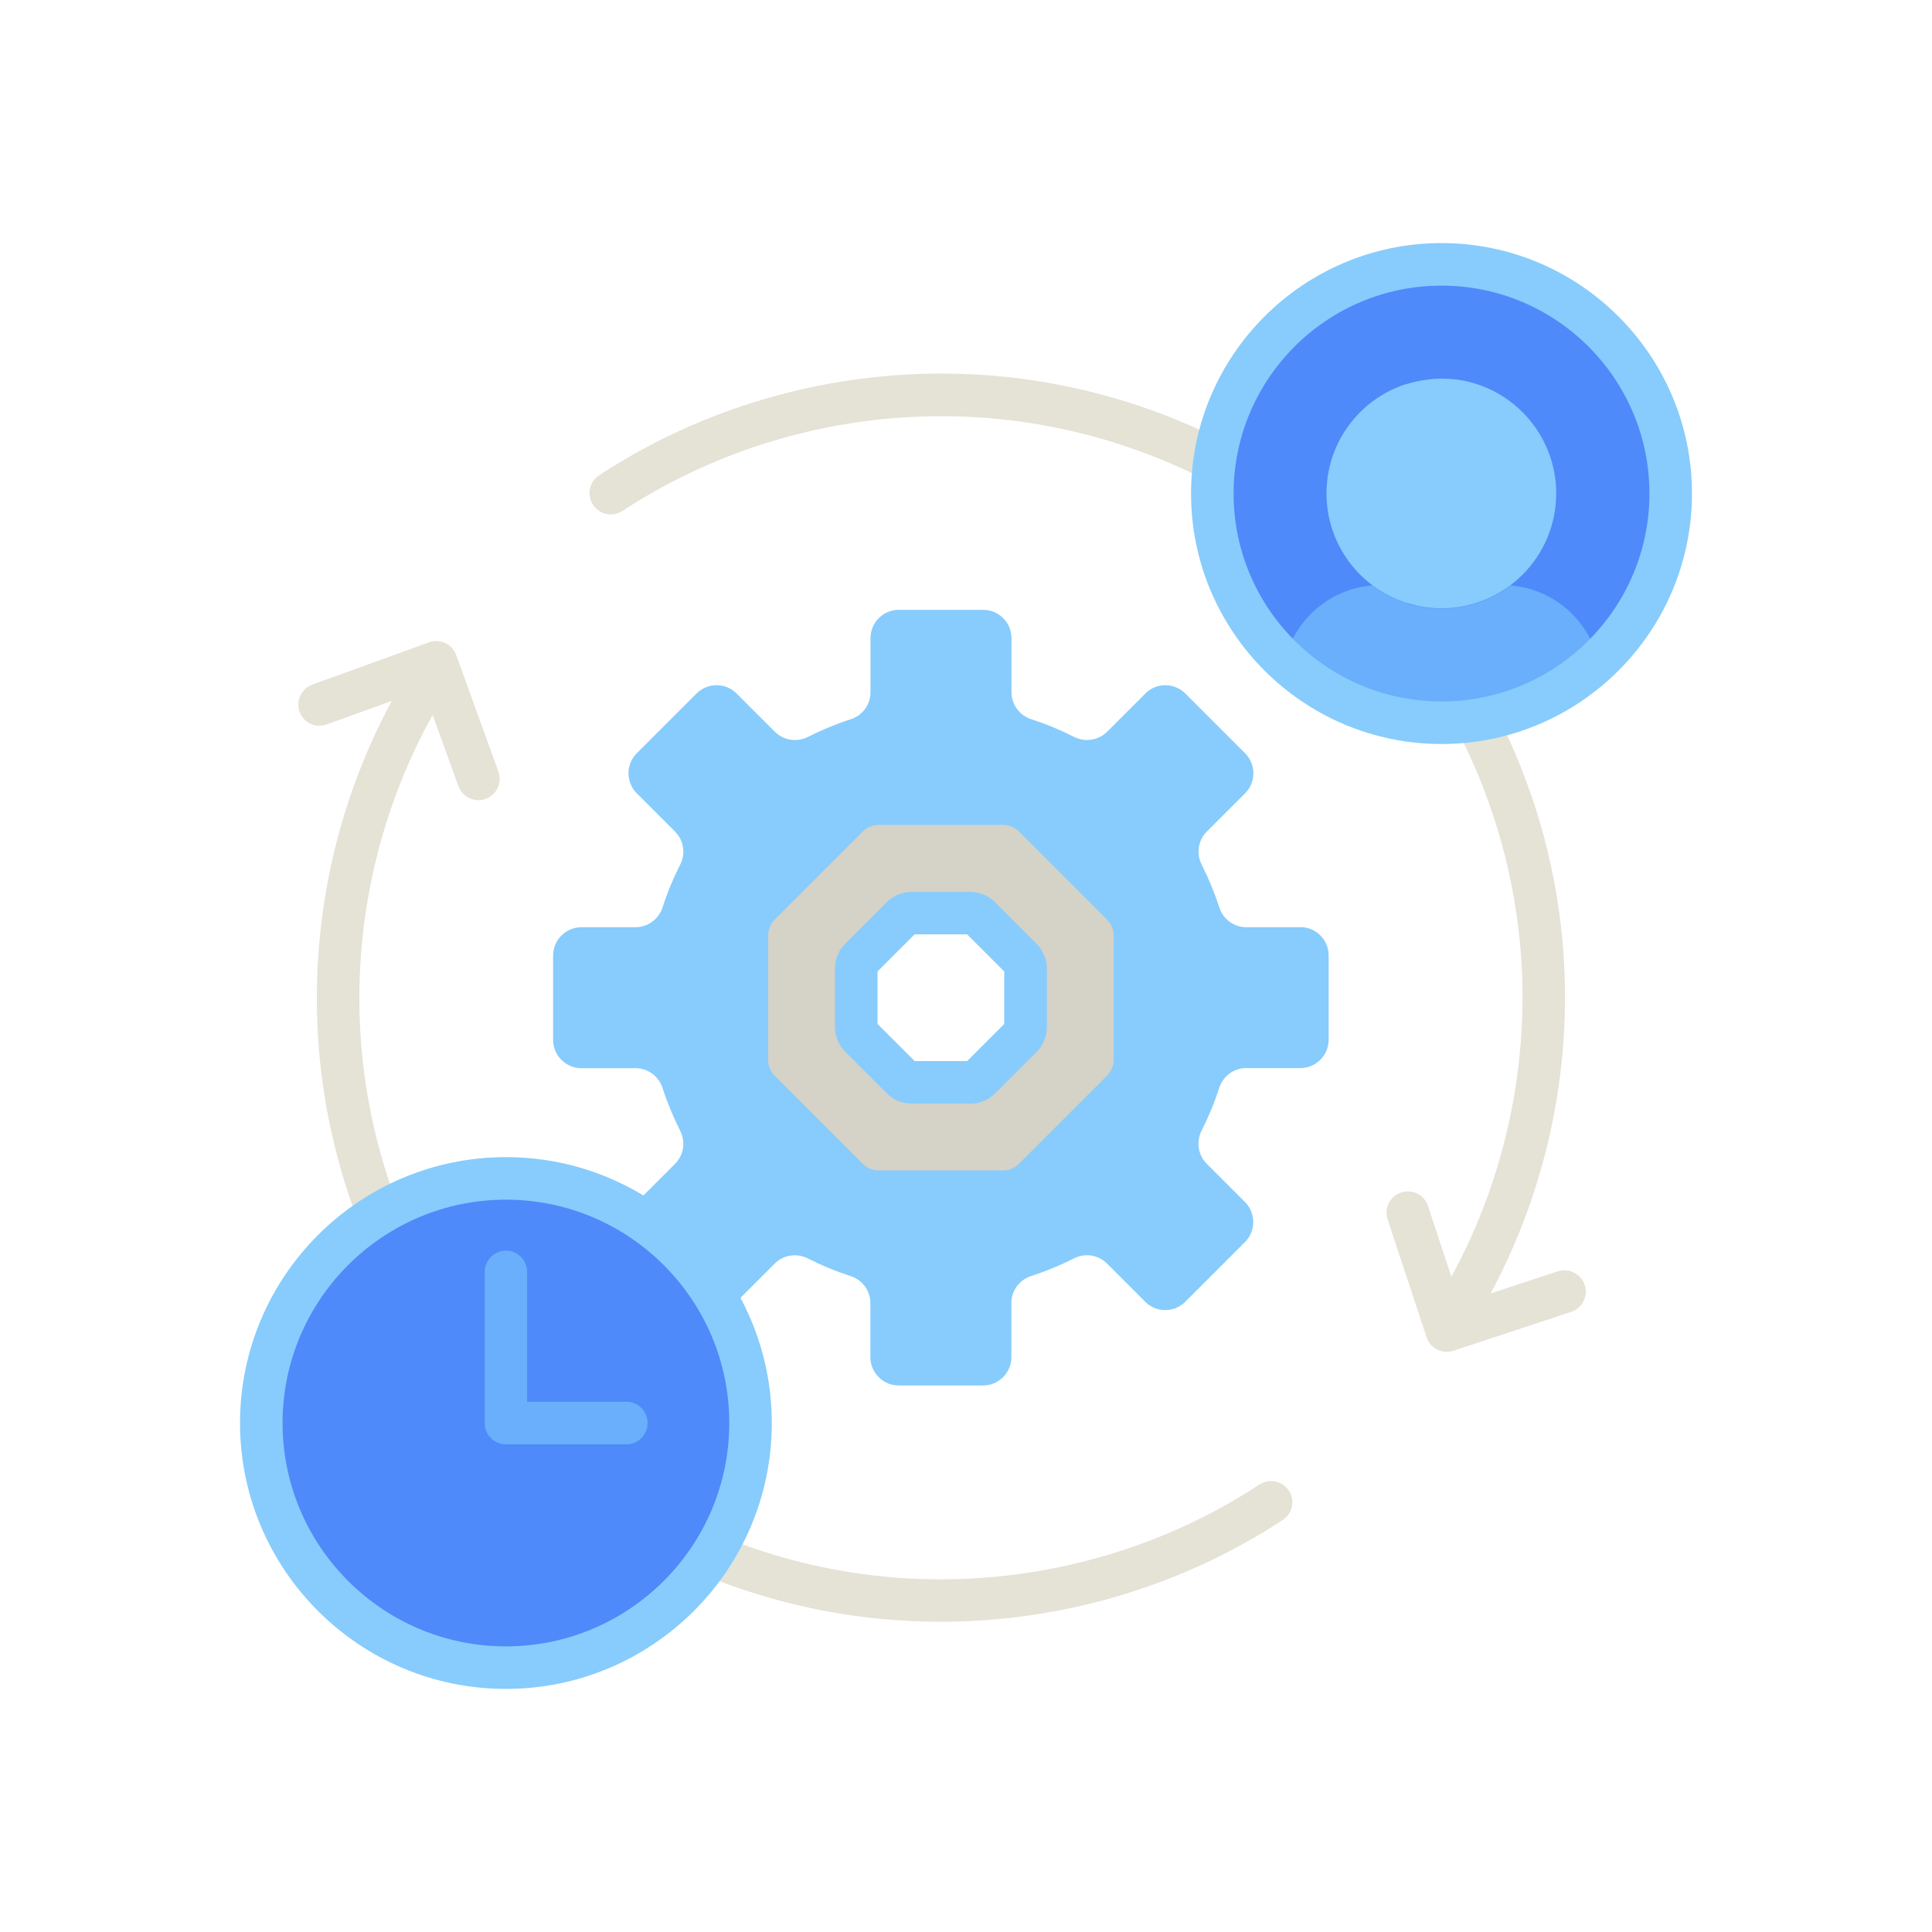<?xml version="1.0" encoding="UTF-8"?>
<svg id="_레이어_2" data-name="레이어 2" xmlns="http://www.w3.org/2000/svg" viewBox="0 0 170.32 170.32">
  <defs>
    <style>
      .cls-1 {
        fill: none;
      }

      .cls-2 {
        fill: #d5d2c7;
      }

      .cls-3 {
        fill: #87ccfc;
      }

      .cls-4 {
        fill: #69affb;
      }

      .cls-5 {
        fill: #4e8afa;
      }

      .cls-6 {
        fill: #e5e2d6;
      }
    </style>
  </defs>
  <g id="_레이어_" data-name="&amp;lt;레이어&amp;gt;">
    <g>
      <rect class="cls-1" width="170.32" height="170.32"/>
      <g>
        <path class="cls-6" d="M107.46,38.7c-5.96-2.97-12.46-4.86-19.15-5.51-12.47-1.21-25.07,1.88-35.49,8.71-.87.57-1.11,1.73-.54,2.6.57.87,1.73,1.11,2.6.54,9.7-6.36,21.45-9.24,33.07-8.11,6.66.65,13.1,2.61,18.96,5.7.06-1.35.25-2.66.56-3.93h0Z"/>
        <path class="cls-6" d="M137.32,112.08l-5.91,1.95c5.13-9.55,7.36-20.54,6.3-31.43-.66-6.83-2.61-13.44-5.68-19.5-1.26.32-2.58.52-3.92.59,3.19,5.94,5.21,12.5,5.87,19.27,1,10.27-1.14,20.63-6.03,29.6l-2.06-6.24c-.32-.98-1.38-1.52-2.37-1.19-.98.32-1.52,1.38-1.19,2.37l3.43,10.38c.26.79.99,1.29,1.78,1.29.2,0,.39-.03.59-.09l10.38-3.43c.98-.32,1.52-1.38,1.19-2.37-.32-.98-1.38-1.52-2.37-1.19h0Z"/>
        <path class="cls-3" d="M114.64,81.74h-4.77c-1.09,0-2.05-.71-2.38-1.75-.42-1.3-.94-2.55-1.55-3.76-.5-.97-.32-2.15.45-2.92l3.37-3.37c.98-.98.98-2.56,0-3.54l-5.26-5.26c-.98-.98-2.56-.98-3.53,0l-3.37,3.37c-.77.77-1.95.94-2.92.45-1.2-.61-2.45-1.13-3.76-1.55-1.04-.34-1.75-1.29-1.75-2.38v-4.77c0-1.38-1.12-2.5-2.5-2.5h-7.43c-1.38,0-2.5,1.12-2.5,2.5v4.77c0,1.09-.71,2.05-1.75,2.38-1.3.42-2.55.94-3.76,1.55-.97.5-2.15.32-2.92-.45l-3.37-3.37c-.98-.98-2.56-.98-3.54,0l-5.26,5.26c-.98.98-.98,2.56,0,3.54l3.37,3.37c.77.77.95,1.95.45,2.92-.61,1.2-1.13,2.45-1.55,3.76-.34,1.04-1.29,1.75-2.38,1.75h-4.77c-1.38,0-2.5,1.12-2.5,2.5v7.43c0,1.38,1.12,2.5,2.5,2.5h4.77c1.09,0,2.05.71,2.38,1.75.42,1.3.94,2.55,1.55,3.76.5.97.32,2.15-.45,2.92l-3.37,3.37c-.27.27-.46.58-.58.91,3.44,2.04,6.27,5,8.13,8.55.45-.1.89-.32,1.24-.67l3.37-3.37c.77-.77,1.95-.94,2.92-.45,1.2.61,2.45,1.13,3.76,1.55,1.04.34,1.75,1.29,1.75,2.38v4.77c0,1.21.86,2.22,2,2.45.16.03.33.05.5.05h7.43c.17,0,.34-.02.5-.05,1.14-.23,2-1.24,2-2.45v-4.77c0-1.09.71-2.05,1.75-2.38,1.3-.42,2.55-.94,3.76-1.55.97-.5,2.15-.32,2.92.45l3.37,3.37c.98.98,2.56.98,3.53,0l5.26-5.26c.49-.49.73-1.13.73-1.77s-.24-1.28-.73-1.77l-3.37-3.37c-.77-.77-.94-1.95-.45-2.92.61-1.2,1.13-2.45,1.55-3.76.34-1.04,1.29-1.75,2.38-1.75h4.77c1.38,0,2.5-1.12,2.5-2.5h0v-7.43c0-1.38-1.12-2.5-2.5-2.5ZM75.85,91.41c-.23-.23-.37-.55-.37-.88v-5.14c0-.33.13-.65.37-.88l3.64-3.64c.23-.23.55-.37.88-.37h5.14c.33,0,.65.13.88.37l3.64,3.64c.23.23.37.55.37.88v5.14c0,.33-.13.65-.37.88l-3.64,3.64c-.23.23-.55.37-.88.37h-5.14c-.33,0-.65-.13-.88-.37l-3.64-3.64Z"/>
        <path class="cls-2" d="M97.59,81.06l-7.75-7.75c-.37-.38-.88-.59-1.41-.59h-10.96c-.53,0-1.04.21-1.42.59l-7.75,7.75c-.37.38-.58.88-.58,1.41v10.96c0,.53.21,1.04.58,1.41l7.75,7.75c.37.38.88.59,1.42.59h10.96c.53,0,1.04-.21,1.41-.59l7.75-7.75c.37-.38.59-.88.59-1.41v-10.96c0-.53-.21-1.04-.59-1.41h0ZM90.41,90.53c0,.33-.13.65-.37.88l-3.64,3.64c-.23.23-.55.37-.88.37h-5.14c-.33,0-.65-.13-.88-.37l-3.64-3.64c-.23-.23-.37-.55-.37-.88v-5.14c0-.33.13-.65.37-.88l3.64-3.64c.23-.23.55-.37.88-.37h5.14c.33,0,.65.13.88.37l3.64,3.64c.23.24.37.55.37.88v5.14Z"/>
        <path class="cls-6" d="M28.17,63.97c.21,0,.43-.04.64-.11l5.73-2.07c-5.17,9.57-7.41,20.6-6.35,31.53.5,5.1,1.71,10.09,3.57,14.81,1.02-.76,2.11-1.42,3.25-1.99-1.6-4.22-2.65-8.65-3.09-13.18-1.01-10.39,1.19-20.88,6.22-29.93l2.27,6.27c.28.76,1,1.24,1.76,1.24.21,0,.43-.03.64-.11.97-.35,1.48-1.43,1.13-2.4l-3.72-10.28c-.35-.97-1.43-1.48-2.4-1.12l-10.28,3.72c-.97.35-1.48,1.43-1.13,2.4.28.76,1,1.24,1.76,1.24h0Z"/>
        <path class="cls-6" d="M113.62,131.42c-.57-.87-1.73-1.11-2.6-.54-9.7,6.36-21.45,9.24-33.07,8.11-4.92-.48-9.72-1.68-14.26-3.52-.59,1.13-1.29,2.2-2.07,3.2,5.06,2.13,10.45,3.51,15.97,4.04,1.77.17,3.55.26,5.32.26,10.69,0,21.23-3.11,30.17-8.97.87-.57,1.11-1.73.54-2.6h0Z"/>
        <path class="cls-5" d="M44.6,103.89c-.66,0-1.31.04-1.96.1-.14.01-.28.02-.42.04-.61.07-1.2.16-1.79.27-.15.03-.31.07-.46.1-.21.05-.41.08-.62.13.01,0,.03,0,.04.01-9.39,2.33-16.36,10.79-16.36,20.9s6.97,18.57,16.35,20.9c-.01,0-.03,0-.04.01.2.05.41.09.61.13.16.03.31.07.47.1.59.12,1.18.21,1.79.27.14.02.29.03.43.04.65.06,1.3.1,1.96.1,11.91,0,21.56-9.65,21.56-21.56s-9.65-21.56-21.56-21.56Z"/>
        <path class="cls-3" d="M44.6,148.89c-12.92,0-23.44-10.51-23.44-23.44s10.51-23.44,23.44-23.44,23.44,10.51,23.44,23.44-10.51,23.44-23.44,23.44h0ZM44.6,105.76c-10.86,0-19.69,8.83-19.69,19.69s8.83,19.69,19.69,19.69,19.69-8.83,19.69-19.69-8.83-19.69-19.69-19.69h0Z"/>
        <path class="cls-4" d="M55.21,127.33h-10.61c-1.04,0-1.87-.84-1.87-1.88v-13.32c0-1.03.84-1.88,1.87-1.88s1.87.84,1.87,1.88v11.44h8.74c1.04,0,1.88.84,1.88,1.88s-.84,1.88-1.88,1.88h0Z"/>
        <path class="cls-5" d="M142.68,56.33s.06-.07.09-.11c.4-.5.78-1.01,1.14-1.55.01-.02.03-.04.05-.07,2.1-3.18,3.33-6.99,3.33-11.1,0-11.16-9.05-20.2-20.2-20.2-.65,0-1.3.04-1.94.1-.02,0-.04,0-.06,0-.4.04-.8.08-1.2.14.03,0,.06.01.09.02-4.1.63-8.04,2.5-11.2,5.66-7.89,7.89-7.89,20.68,0,28.57,7.74,7.74,20.19,7.87,28.11.41,0,0,0,.02,0,.02.13-.12.24-.24.37-.36.03-.03.06-.05.08-.08.02-.02.04-.04.06-.06.45-.45.87-.92,1.27-1.41Z"/>
        <path class="cls-4" d="M135.99,61.63c.24-.12.47-.24.71-.37.29-.16.57-.32.85-.49.21-.13.43-.26.63-.39.31-.2.61-.42.91-.64.17-.12.33-.24.5-.37.45-.36.89-.73,1.31-1.12-.85-3.6-3.95-6.33-7.73-6.64-.21.16-.43.31-.65.46-1.57,1-3.44,1.58-5.44,1.58-.02,0-.03,0-.05,0-2.27-.01-4.36-.77-6.05-2.04-3.78.31-6.87,3.04-7.73,6.64,3.61,3.39,8.48,5.47,13.82,5.47,3.06,0,5.95-.7,8.55-1.92,0,0,0,.01,0,.02.12-.06.23-.12.35-.18Z"/>
        <path class="cls-3" d="M127.08,65.59c-12.17,0-22.08-9.9-22.08-22.08s9.9-22.08,22.08-22.08,22.08,9.91,22.08,22.08-9.9,22.08-22.08,22.08h0ZM127.08,25.18c-10.11,0-18.33,8.22-18.33,18.33s8.22,18.33,18.33,18.33,18.33-8.22,18.33-18.33-8.22-18.33-18.33-18.33h0Z"/>
        <path class="cls-3" d="M128.12,33.43c-.34-.03-.69-.05-1.04-.05-.32,0-.63.02-.94.05-.11,0-.21.02-.31.04-.2.03-.4.05-.6.09-.12.02-.24.05-.36.07-.19.04-.37.09-.56.14-.11.03-.22.06-.33.09-.02,0-.03,0-.05.01,0,0,0,0,0,0-4.06,1.32-6.99,5.13-6.99,9.63s2.93,8.3,6.99,9.63c0,0,0,0,0,0,.02,0,.04,0,.05.01.11.03.21.06.32.09.19.05.38.1.57.15.11.02.22.05.33.07.21.04.43.07.64.1.09.01.18.02.27.03.31.03.63.05.95.05,5.59,0,10.13-4.53,10.13-10.13,0-5.24-3.99-9.56-9.09-10.08Z"/>
        <path class="cls-3" d="M85.52,97.29h-5.14c-.83,0-1.62-.32-2.21-.91h0s-3.64-3.64-3.64-3.64c-.59-.59-.92-1.38-.92-2.21v-5.14c0-.83.33-1.62.92-2.21l3.64-3.64c.59-.59,1.38-.91,2.21-.91h5.14c.83,0,1.62.32,2.21.92l3.64,3.64c.59.59.92,1.38.92,2.21v5.14c0,.83-.33,1.62-.92,2.21l-3.64,3.64c-.59.59-1.37.91-2.21.91h0ZM80.63,93.54h4.63l3.27-3.27v-4.63l-3.27-3.27h-4.63l-3.27,3.27v4.63l3.27,3.27Z"/>
      </g>
    </g>
  </g>
</svg>